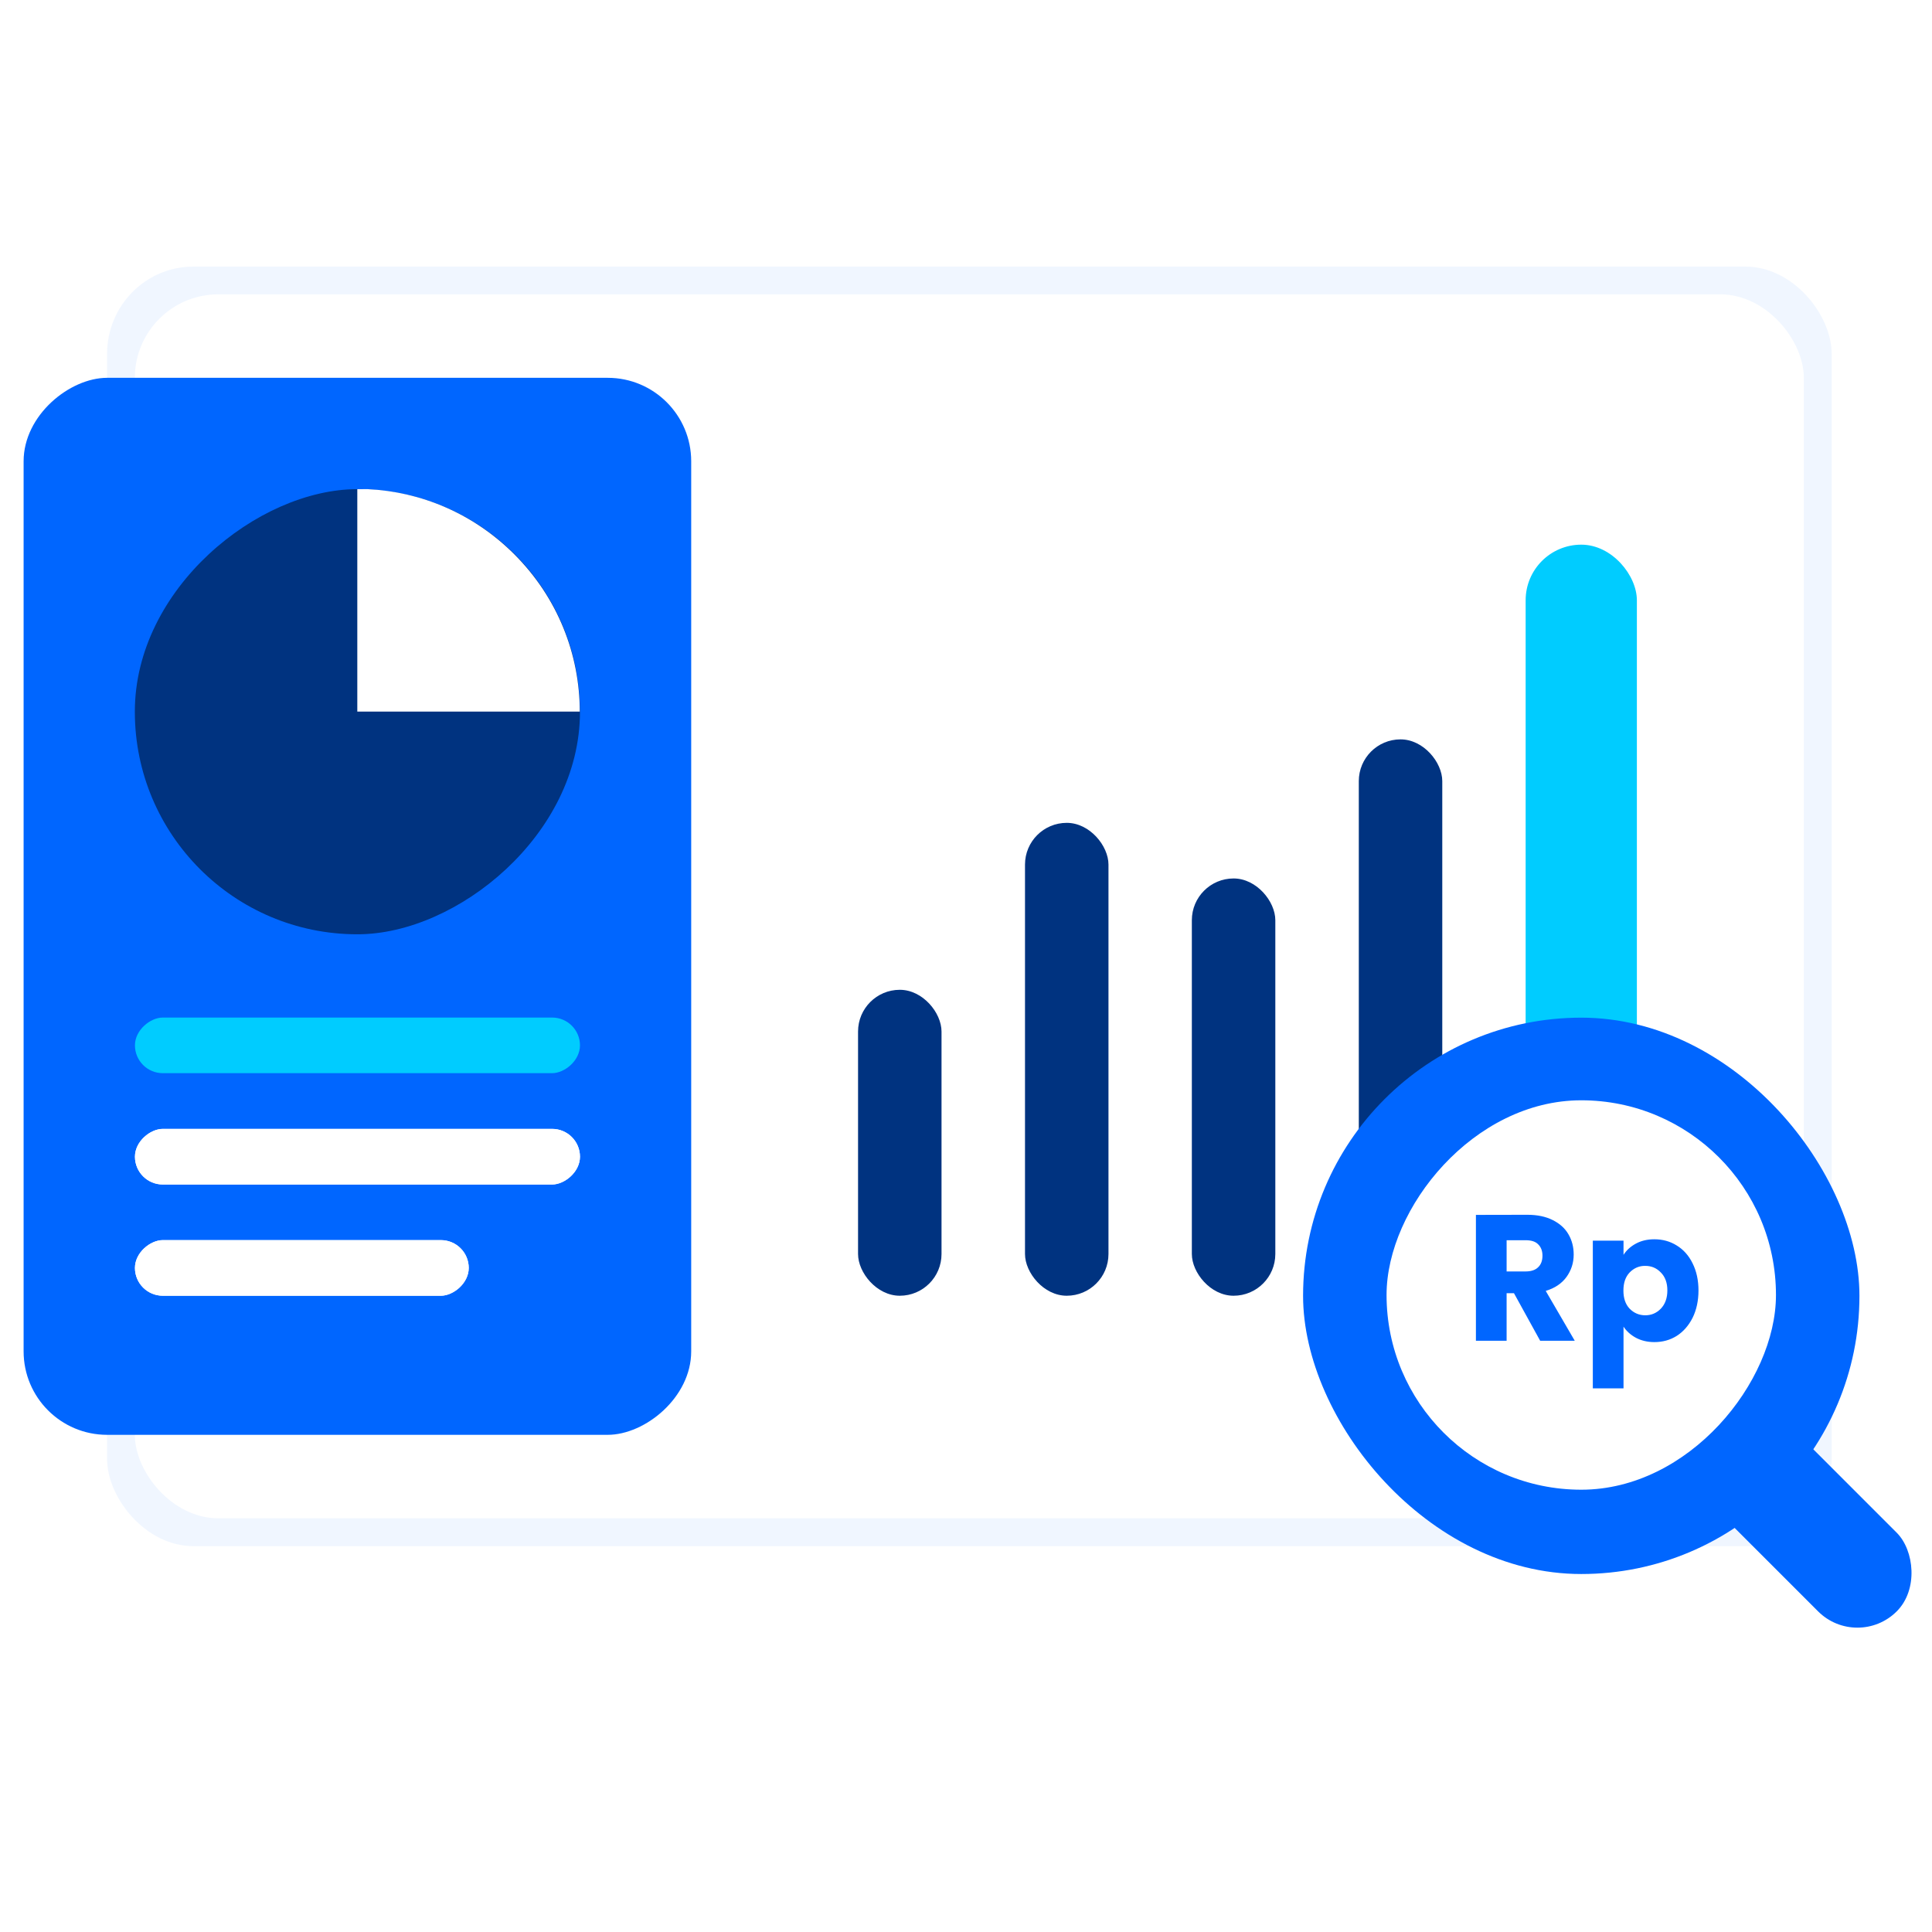 <?xml version="1.0" encoding="UTF-8" standalone="no"?>
<!-- Created with Inkscape (http://www.inkscape.org/) -->

<svg
   width="48mm"
   height="48mm"
   viewBox="0 0 48 48"
   version="1.1"
   id="svg1"
   inkscape:version="1.3.2 (091e20e, 2023-11-25)"
   sodipodi:docname="Real-Time-Visibility-20231209.svg"
   xmlns:inkscape="http://www.inkscape.org/namespaces/inkscape"
   xmlns:sodipodi="http://sodipodi.sourceforge.net/DTD/sodipodi-0.dtd"
   xmlns="http://www.w3.org/2000/svg"
   xmlns:svg="http://www.w3.org/2000/svg">
  <sodipodi:namedview
     id="namedview1"
     pagecolor="#ffffff"
     bordercolor="#000000"
     borderopacity="0.25"
     inkscape:showpageshadow="2"
     inkscape:pageopacity="0.0"
     inkscape:pagecheckerboard="0"
     inkscape:deskcolor="#d1d1d1"
     inkscape:document-units="mm"
     inkscape:zoom="0.5946522"
     inkscape:cx="559.99121"
     inkscape:cy="40.359727"
     inkscape:window-width="1312"
     inkscape:window-height="449"
     inkscape:window-x="1673"
     inkscape:window-y="173"
     inkscape:window-maximized="0"
     inkscape:current-layer="g5" />
  <defs
     id="defs1">
    <filter
       inkscape:collect="always"
       style="color-interpolation-filters:sRGB"
       id="filter103-7"
       x="-0.06"
       y="-0.081"
       width="1.12"
       height="1.162">
      <feGaussianBlur
         inkscape:collect="always"
         stdDeviation="0.411"
         id="feGaussianBlur103-0" />
    </filter>
  </defs>
  <g
     inkscape:label="Layer 1"
     inkscape:groupmode="layer"
     id="layer1">
    <g
       id="g5"
       transform="translate(-149.754,-108.803)">
      <g
         id="g12"
         transform="matrix(2.612,0,0,2.612,-425.339,-199.176)">
        <g
           id="g15"
           transform="translate(-10.848,68.941)">
          <rect
             style="opacity:0.24;mix-blend-mode:normal;fill:#0066ff;fill-opacity:1;stroke:#0066ff;stroke-width:0;stroke-dasharray:none;filter:url(#filter103-7)"
             id="rect103-6"
             width="16.404"
             height="12.171"
             x="232.04"
             y="51.504"
             rx="0.82"
             ry="0.83" />
          <rect
             style="fill:#ffffff;fill-opacity:1;stroke:#ff0000;stroke-width:0;stroke-dasharray:none"
             id="rect564-3-8-0"
             width="15.875"
             height="11.642"
             x="232.304"
             y="51.768"
             rx="0.794"
             ry="0.794" />
          <rect
             style="fill:#00ccff;fill-opacity:1;stroke:none;stroke-width:3.703"
             id="rect513-2-9-0-6"
             width="1.058"
             height="7.144"
             x="245.533"
             y="54.149"
             rx="0.529"
             ry="0.529" />
          <rect
             style="fill:#003380;fill-opacity:1;stroke:none;stroke-width:3.464"
             id="rect584-6-2"
             width="0.794"
             height="5.292"
             x="243.946"
             y="56.001"
             rx="0.397"
             ry="0.397" />
          <rect
             style="fill:#003380;fill-opacity:1;stroke:none;stroke-width:3.703"
             id="rect585-2-6"
             width="0.794"
             height="3.969"
             x="242.358"
             y="57.324"
             rx="0.397"
             ry="0.397" />
          <rect
             style="fill:#003380;fill-opacity:1;stroke:none;stroke-width:3.266"
             id="rect321-1"
             width="0.794"
             height="2.91"
             x="239.183"
             y="58.383"
             rx="0.397"
             ry="0.397" />
          <g
             id="g331-7"
             transform="translate(202.142,27.162)">
            <rect
               style="fill:#0066ff;fill-opacity:1;stroke:none;stroke-width:16.971"
               id="rect178-4-9"
               width="10.054"
               height="6.35"
               x="25.4"
               y="-35.454"
               transform="rotate(90)"
               rx="0.794"
               ry="0.794" />
            <rect
               style="fill:#0066ff;fill-opacity:1;stroke:none;stroke-width:1.835"
               id="rect513-2-3-1-0-20"
               width="0.529"
               height="4.233"
               x="31.485"
               y="-34.396"
               transform="rotate(90)"
               ry="0.265"
               rx="0.265" />
            <rect
               style="fill:#ffffff;fill-opacity:1;stroke:none;stroke-width:2.138"
               id="rect27-0-3-2"
               width="0.529"
               height="4.233"
               x="32.544"
               y="-34.396"
               transform="rotate(90)"
               rx="0.265"
               ry="0.265" />
            <g
               id="g87-7-3"
               transform="matrix(2,0,0,2,1.336,-303.993)">
              <g
                 id="g514-7">
                <rect
                   style="fill:#003380;fill-opacity:1;stroke:none;stroke-width:1.395"
                   id="rect514-0-6-2-5"
                   width="2.117"
                   height="2.117"
                   x="165.226"
                   y="-16.53"
                   transform="rotate(90)"
                   rx="1.058"
                   ry="1.058" />
                <path
                   id="rect59-1-4-9"
                   style="fill:#ffffff;fill-opacity:1;stroke:none;stroke-width:1.395"
                   d="m 15.471,165.226 -2e-6,1.058 h 1.058 c -2e-6,-0.271 -0.104,-0.541 -0.311,-0.748 -0.194,-0.194 -0.444,-0.298 -0.697,-0.31 z" />
              </g>
            </g>
            <rect
               style="fill:#ffffff;fill-opacity:1;stroke:none;stroke-width:1.852"
               id="rect327-22"
               width="0.529"
               height="3.175"
               x="33.602"
               y="-33.338"
               transform="rotate(90)"
               rx="0.265"
               ry="0.265" />
            <rect
               style="fill:#00ccff;fill-opacity:1;stroke:none;stroke-width:1.835"
               id="rect590-8"
               width="0.529"
               height="4.233"
               x="31.485"
               y="-34.396"
               transform="rotate(90)"
               ry="0.265"
               rx="0.265" />
            <rect
               style="fill:#ffffff;fill-opacity:1;stroke:none;stroke-width:2.138"
               id="rect591-9"
               width="0.529"
               height="4.233"
               x="32.544"
               y="-34.396"
               transform="rotate(90)"
               rx="0.265"
               ry="0.265" />
            <rect
               style="fill:#ffffff;fill-opacity:1;stroke:none;stroke-width:1.852"
               id="rect592-7"
               width="0.529"
               height="3.175"
               x="33.602"
               y="-33.338"
               transform="rotate(90)"
               rx="0.265"
               ry="0.265" />
          </g>
          <g
             id="g325-3"
             transform="matrix(2,0,0,2,153.035,-16.191)" />
          <rect
             style="fill:#003380;stroke:none;stroke-width:0.529;stroke-linecap:round"
             id="rect499-9"
             width="4.8127425e-13"
             height="0.028"
             x="235.744"
             y="54.504"
             rx="2.117"
             ry="0.028" />
          <rect
             style="fill:#003380;fill-opacity:1;stroke:none;stroke-width:3.266"
             id="rect543-3"
             width="0.794"
             height="4.498"
             x="240.771"
             y="56.795"
             rx="0.397"
             ry="0.397" />
          <rect
             style="fill:#003380;stroke:none;stroke-width:0.529;stroke-linecap:round"
             id="rect558-1"
             width="4.8127425e-13"
             height="0.028"
             x="235.744"
             y="54.504"
             rx="2.117"
             ry="0.028" />
        </g>
        <g
           id="g557"
           transform="translate(39.606,70.179)">
          <g
             id="g352"
             transform="translate(-77.971,-46.307)">
            <rect
               style="fill:#0066ff;fill-opacity:1;stroke:none;stroke-width:1.544"
               id="rect211"
               width="5.292"
               height="5.292"
               x="270.933"
               y="103.717"
               rx="2.646"
               ry="2.646" />
            <g
               id="g327"
               style="fill:#ffcc00"
               transform="matrix(0.92,-0.393,-0.393,-0.92,62.584,308.954)" />
            <g
               id="g338"
               transform="translate(-0.341,-2.196)" />
          </g>
          <g
             id="g515"
             transform="translate(73.92,-71.702)">
            <rect
               style="fill:#0066ff;fill-opacity:1;stroke:none;stroke-width:1.229"
               id="rect500"
               width="1.058"
               height="3.175"
               x="6.593"
               y="180.31"
               transform="matrix(-0.707,0.707,0.707,0.707,0,0)"
               rx="0.529"
               ry="0.529" />
            <rect
               style="fill:#ffffff;fill-opacity:1;stroke:none;stroke-width:1.229"
               id="rect501"
               width="3.704"
               height="3.704"
               x="-123.54"
               y="129.898"
               rx="3.609"
               ry="3.609"
               transform="scale(-1,1)" />
            <path
               id="rect110-6-4-9-62-9-4"
               style="fill:#0066ff;fill-opacity:1;stroke:#ff0000;stroke-width:0;stroke-dasharray:none"
               d="m 120.686,130.988 v 1.197 h 0.292 v -0.452 h 0.07 l 0.249,0.452 h 0.329 l -0.276,-0.474 c 0.087,-0.026 0.153,-0.071 0.198,-0.133 0.045,-0.063 0.068,-0.133 0.068,-0.213 0,-0.07 -0.016,-0.134 -0.049,-0.191 -0.033,-0.058 -0.083,-0.103 -0.151,-0.137 -0.066,-0.033 -0.146,-0.05 -0.24,-0.05 z m 1.697,0.232 c -0.067,0 -0.125,0.014 -0.175,0.041 -0.05,0.027 -0.09,0.063 -0.118,0.107 v -0.135 h -0.292 v 1.405 h 0.292 v -0.587 c 0.028,0.043 0.068,0.079 0.118,0.106 0.051,0.027 0.11,0.041 0.175,0.041 0.079,0 0.149,-0.019 0.213,-0.059 0.064,-0.041 0.114,-0.099 0.151,-0.172 0.037,-0.075 0.056,-0.162 0.056,-0.26 0,-0.098 -0.019,-0.184 -0.056,-0.258 -0.036,-0.074 -0.087,-0.131 -0.151,-0.17 -0.064,-0.04 -0.135,-0.059 -0.213,-0.059 z m -1.405,0.009 h 0.181 c 0.053,0 0.093,0.012 0.119,0.039 0.027,0.026 0.041,0.062 0.041,0.108 0,0.048 -0.014,0.084 -0.041,0.11 -0.026,0.026 -0.066,0.04 -0.119,0.04 h -0.181 z m 1.308,0.244 c 0.002,-1.8e-4 0.007,0 0.011,0 0.059,0 0.108,0.021 0.148,0.063 0.041,0.041 0.062,0.098 0.062,0.17 0,0.073 -0.021,0.131 -0.062,0.174 -0.041,0.042 -0.09,0.063 -0.148,0.063 -0.058,0 -0.108,-0.021 -0.149,-0.063 -0.04,-0.042 -0.059,-0.1 -0.059,-0.172 0,-0.073 0.019,-0.13 0.059,-0.172 0.038,-0.039 0.084,-0.061 0.138,-0.063 z" />
          </g>
          <g
             id="g556"
             transform="matrix(0.736,0,0,0.736,143.665,-55.827)"
             style="fill:#ffffff;stroke-width:1.359">
            <g
               id="g546"
               transform="translate(-0.078,-0.088)"
               style="stroke-width:1.359" />
          </g>
        </g>
      </g>
    </g>
  </g>
</svg>
